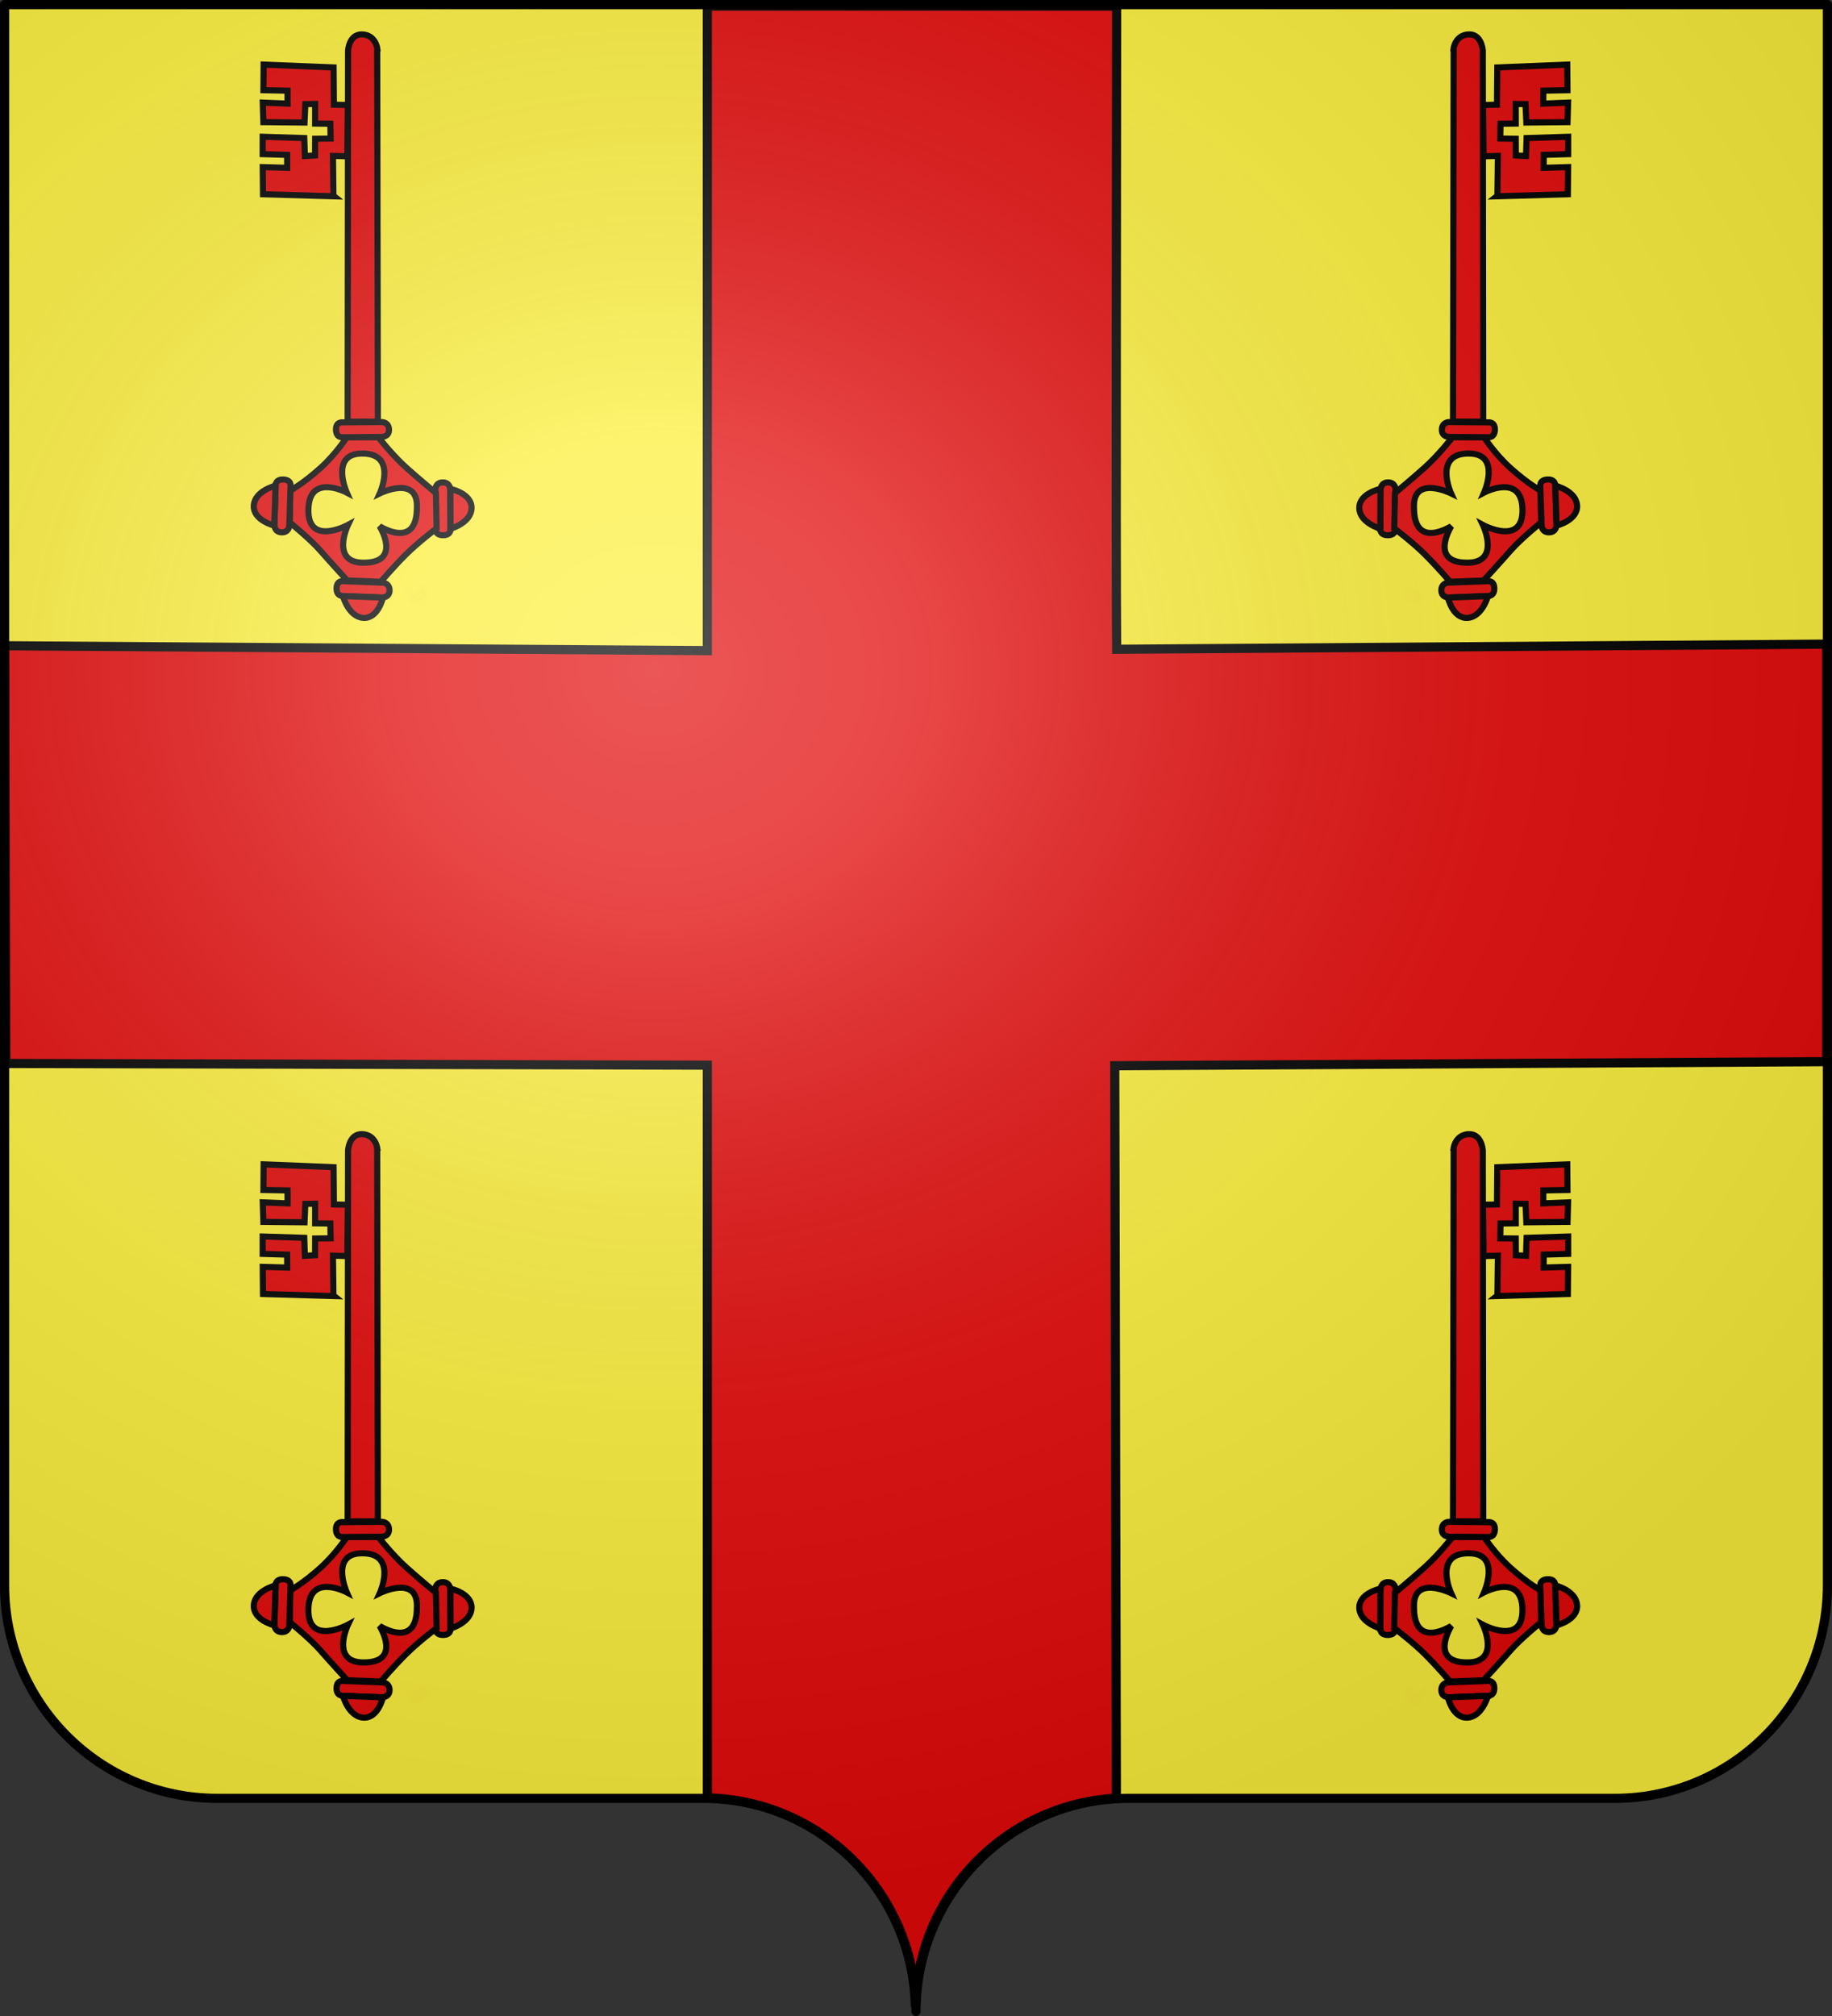 <svg xmlns="http://www.w3.org/2000/svg" xmlns:xlink="http://www.w3.org/1999/xlink" height="660" width="600" version="1.0"><rect width="100%" height="100%" fill="#333333" stroke="none"/><defs><linearGradient id="a"><stop style="stop-color:white;stop-opacity:.314" offset="0"/><stop offset=".19" style="stop-color:white;stop-opacity:.251"/><stop style="stop-color:#6b6b6b;stop-opacity:.125" offset=".6"/><stop style="stop-color:black;stop-opacity:.125" offset="1"/></linearGradient><linearGradient id="b"><stop style="stop-color:white;stop-opacity:0" offset="0"/><stop style="stop-color:black;stop-opacity:.646" offset="1"/></linearGradient><radialGradient xlink:href="#a" id="c" gradientUnits="userSpaceOnUse" gradientTransform="matrix(1.551 0 0 1.35 -227.894 -51.264)" cx="285.186" cy="200.448" fx="285.186" fy="200.448" r="300"/></defs><path style="fill:#fcef3c;fill-opacity:1;fill-rule:nonzero;stroke:none;stroke-width:5;stroke-linecap:round;stroke-linejoin:round;stroke-miterlimit:4;stroke-dashoffset:0;stroke-opacity:1" d="M300 658.5c0-38.505 31.203-69.754 69.65-69.754h159.2c38.447 0 69.65-31.25 69.65-69.754V1.5H1.5v517.492c0 38.504 31.203 69.754 69.65 69.754h159.2c38.447 0 69.65 31.25 69.65 69.753z"/><path style="fill:#e20909;fill-opacity:1;fill-rule:evenodd;stroke:#000;stroke-width:3;stroke-linecap:butt;stroke-linejoin:miter;stroke-miterlimit:4;stroke-dasharray:none;stroke-opacity:1;display:inline" d="M231.656 2v211L1.5 211.406l.406 136.75 229.75.563v239.875c37.294.805 67.415 31.033 68.125 68.406.695-36.61 29.608-66.356 65.844-68.313l-.531-239.78 233.187-1.344V210.875l-232.562 1.688c-.316-33.768 0-173.42 0-210.563H231.656z"/><g style="fill:#e20909;fill-opacity:1"><g style="fill:#e20909;fill-opacity:1;stroke:#000;stroke-width:7.539;stroke-miterlimit:4;stroke-dasharray:none;stroke-opacity:1"><g style="opacity:1;fill:#e20909;fill-opacity:1;stroke:#000;stroke-width:7.539;stroke-miterlimit:4;stroke-dasharray:none;stroke-opacity:1;display:inline"><g style="fill:#e20909;fill-opacity:1;stroke:#000;stroke-width:5.667;stroke-miterlimit:4;stroke-dasharray:none;stroke-opacity:1"><path d="M574.935 953.886c-.605.789-1.338 1.5-2.024 2.227-.892 1.138-1.97 2.095-3.025 3.074-1.078.748-2.238 1.37-3.372 2.03-.917.88-1.526.258-2.462.225-.87-.494-1.635-1.145-2.43-1.747l2.248 7.464c.859.614 1.664 1.327 2.663 1.71 1.155.01 2.057.37 3.077-.53 1.168-.696 2.358-1.355 3.484-2.117 1.086-.993 2.205-1.952 3.104-3.13.712-.693 1.386-1.428 2.21-1.993l-3.473-7.213z" style="opacity:.01;fill:#e20909;fill-opacity:1;stroke:#000;stroke-width:5.667;stroke-miterlimit:4;stroke-dasharray:none;stroke-opacity:1;display:inline" transform="translate(-64.5 215.345) scale(.353)"/><g style="fill:#e20909;fill-opacity:1;stroke:#000;stroke-width:7.59;stroke-miterlimit:4;stroke-dasharray:none;stroke-opacity:1"><path d="m133.94 681.405-29.36 38.128s-6.248 6.091 2.225 12.616c8.473 6.524 12.69-1.649 12.69-1.649l29.612-38.454s4.693-6.77-2.477-12.29-12.69 1.649-12.69 1.649z" style="fill:#e20909;fill-opacity:1;fill-rule:evenodd;stroke:#000;stroke-width:7.59;stroke-linecap:butt;stroke-linejoin:miter;stroke-miterlimit:4;stroke-dasharray:none;stroke-opacity:1" transform="matrix(-.21 -.162 -.16 .207 284.63 401.01)"/><path d="M104.221 719.871s-15.63-21.543-5.05-36.365c10.815-15.152 35.355-3.03 35.355-3.03L104.22 719.87z" style="fill:#e20909;fill-opacity:1;fill-rule:evenodd;stroke:#000;stroke-width:7.59;stroke-linecap:butt;stroke-linejoin:miter;stroke-miterlimit:4;stroke-dasharray:none;stroke-opacity:1" transform="matrix(-.21 -.162 -.16 .207 284.63 401.01)"/></g><path d="M504.5 815.281s-9.72 15.338-24.469 28.657c-16.146 14.58-28.25 21.062-28.25 21.062l-.187 29.438s18.867 15.338 27.937 25.687c9.07 10.35 25.344 28.156 25.344 28.156l31.156 1.157s12.226-14.35 23.688-25.688c11.462-11.337 28.093-23.844 28.093-23.844l-.656-32.781s-15.232-12.523-27.593-23.625c-13.031-11.703-25.813-28.125-25.813-28.125l-29.25-.094zm14.906 15.219c32.286.418 15.688 36.969 15.688 36.969s35.804-17.646 34.406 13.343c-.083 39.446-34.656 17.032-34.656 17.032s21.583 34.398-15.469 33.906c-30.34-.403-13.813-35-13.813-35s-37.191 20.134-36.718-14.094c.477-34.524 35.594-15.937 35.594-15.937s-15.753-35.545 13.375-36.188c.537-.012 1.08-.038 1.593-.031z" style="fill:#e20909;fill-opacity:1;fill-rule:evenodd;stroke:#000;stroke-width:5.667;stroke-linecap:butt;stroke-linejoin:miter;stroke-miterlimit:4;stroke-dasharray:none;stroke-opacity:1" transform="translate(-64.5 215.345) scale(.353)"/><g style="fill:#e20909;fill-opacity:1;stroke:#000;stroke-width:7.59;stroke-miterlimit:4;stroke-dasharray:none;stroke-opacity:1;display:inline"><g style="fill:#e20909;fill-opacity:1;stroke:#000;stroke-width:7.59;stroke-miterlimit:4;stroke-dasharray:none;stroke-opacity:1"><path d="m133.94 681.405-29.36 38.128s-6.248 6.091 2.225 12.616c8.473 6.524 12.69-1.649 12.69-1.649l29.612-38.454s4.693-6.77-2.477-12.29-12.69 1.649-12.69 1.649z" style="fill:#e20909;fill-opacity:1;fill-rule:evenodd;stroke:#000;stroke-width:7.59;stroke-linecap:butt;stroke-linejoin:miter;stroke-miterlimit:4;stroke-dasharray:none;stroke-opacity:1" transform="matrix(.166 -.202 -.205 -.168 242.587 697.179)"/><path d="M104.221 719.871s-15.63-21.543-5.05-36.365c10.815-15.152 35.355-3.03 35.355-3.03L104.22 719.87z" style="fill:#e20909;fill-opacity:1;fill-rule:evenodd;stroke:#000;stroke-width:7.59;stroke-linecap:butt;stroke-linejoin:miter;stroke-miterlimit:4;stroke-dasharray:none;stroke-opacity:1" transform="matrix(.166 -.202 -.205 -.168 242.587 697.179)"/></g></g><g style="fill:#e20909;fill-opacity:1;stroke:#000;stroke-width:7.59;stroke-miterlimit:4;stroke-dasharray:none;stroke-opacity:1;display:inline"><path d="m133.94 681.405-29.36 38.128s-6.248 6.091 2.225 12.616c8.473 6.524 12.69-1.649 12.69-1.649l29.612-38.454s4.693-6.77-2.477-12.29-12.69 1.649-12.69 1.649z" style="fill:#e20909;fill-opacity:1;fill-rule:evenodd;stroke:#000;stroke-width:7.59;stroke-linecap:butt;stroke-linejoin:miter;stroke-miterlimit:4;stroke-dasharray:none;stroke-opacity:1" transform="matrix(.204 .17 .168 -.201 -51.939 646.015)"/><path d="M104.221 719.871s-15.63-21.543-5.05-36.365c10.815-15.152 35.355-3.03 35.355-3.03L104.22 719.87z" style="fill:#e20909;fill-opacity:1;fill-rule:evenodd;stroke:#000;stroke-width:7.59;stroke-linecap:butt;stroke-linejoin:miter;stroke-miterlimit:4;stroke-dasharray:none;stroke-opacity:1" transform="matrix(.204 .17 .168 -.201 -51.939 646.015)"/></g><path d="m537.022 815.125-35.988.295s-6.439.973-6.613-6.997c-.174-7.97 6.62-6.8 6.62-6.8l36.295-.298s6.159.256 6.306 7c.147 6.745-6.62 6.8-6.62 6.8zM532.693 454.509s-1.666-12.186-13.897-12.71c-12.232-.525-13.146 15.012-13.146 15.012l-.403 344.124 28.07-.048-.624-346.378zM504.957 554.85l-13.307-.358.446 36.963.652.513-66.009-1.926-.264-25.177 22.69.663-.058-12.01-22.69-.663.005-16.12 38.614 1.208.547 16.645 9.435-.48.08-15.542 14.365-.157-.279-13.744-14.113-.165.038-18.176-9.082.146-.764 17.086-38.215-.375-.54-18.11 23.017.918-.06-12.01-22.363-.406.208-23.765 64.925 2.635.281 34.554 12.956.295-.515 47.557z" style="fill:#e20909;fill-opacity:1;fill-rule:evenodd;stroke:#000;stroke-width:5.667;stroke-linecap:butt;stroke-linejoin:miter;stroke-miterlimit:4;stroke-dasharray:none;stroke-opacity:1;display:inline" transform="translate(-64.5 215.345) scale(.353)"/></g><g style="opacity:1;fill:#e20909;fill-opacity:1;stroke:#000;stroke-width:5.667;stroke-miterlimit:4;stroke-dasharray:none;stroke-opacity:1;display:inline"><path d="M574.935 953.886c-.605.789-1.338 1.5-2.024 2.227-.892 1.138-1.97 2.095-3.025 3.074-1.078.748-2.238 1.37-3.372 2.03-.917.88-1.526.258-2.462.225-.87-.494-1.635-1.145-2.43-1.747l2.248 7.464c.859.614 1.664 1.327 2.663 1.71 1.155.01 2.057.37 3.077-.53 1.168-.696 2.358-1.355 3.484-2.117 1.086-.993 2.205-1.952 3.104-3.13.712-.693 1.386-1.428 2.21-1.993l-3.473-7.213z" style="opacity:.01;fill:#e20909;fill-opacity:1;stroke:#000;stroke-width:5.667;stroke-miterlimit:4;stroke-dasharray:none;stroke-opacity:1;display:inline" transform="matrix(-.353 0 0 .353 664.13 215.345)"/><g style="fill:#e20909;fill-opacity:1;stroke:#000;stroke-width:7.59;stroke-miterlimit:4;stroke-dasharray:none;stroke-opacity:1"><path d="m133.94 681.405-29.36 38.128s-6.248 6.091 2.225 12.616c8.473 6.524 12.69-1.649 12.69-1.649l29.612-38.454s4.693-6.77-2.477-12.29-12.69 1.649-12.69 1.649z" style="fill:#e20909;fill-opacity:1;fill-rule:evenodd;stroke:#000;stroke-width:7.59;stroke-linecap:butt;stroke-linejoin:miter;stroke-miterlimit:4;stroke-dasharray:none;stroke-opacity:1" transform="matrix(.21 -.162 .16 .207 315.001 401.01)"/><path d="M104.221 719.871s-15.63-21.543-5.05-36.365c10.815-15.152 35.355-3.03 35.355-3.03L104.22 719.87z" style="fill:#e20909;fill-opacity:1;fill-rule:evenodd;stroke:#000;stroke-width:7.59;stroke-linecap:butt;stroke-linejoin:miter;stroke-miterlimit:4;stroke-dasharray:none;stroke-opacity:1" transform="matrix(.21 -.162 .16 .207 315.001 401.01)"/></g><path d="M504.5 815.281s-9.72 15.338-24.469 28.657c-16.146 14.58-28.25 21.062-28.25 21.062l-.187 29.438s18.867 15.338 27.937 25.687c9.07 10.35 25.344 28.156 25.344 28.156l31.156 1.157s12.226-14.35 23.688-25.688c11.462-11.337 28.093-23.844 28.093-23.844l-.656-32.781s-15.232-12.523-27.593-23.625c-13.031-11.703-25.813-28.125-25.813-28.125l-29.25-.094zm14.906 15.219c32.286.418 15.688 36.969 15.688 36.969s35.804-17.646 34.406 13.343c-.083 39.446-34.656 17.032-34.656 17.032s21.583 34.398-15.469 33.906c-30.34-.403-13.813-35-13.813-35s-37.191 20.134-36.718-14.094c.477-34.524 35.594-15.937 35.594-15.937s-15.753-35.545 13.375-36.188c.537-.012 1.08-.038 1.593-.031z" style="fill:#e20909;fill-opacity:1;fill-rule:evenodd;stroke:#000;stroke-width:5.667;stroke-linecap:butt;stroke-linejoin:miter;stroke-miterlimit:4;stroke-dasharray:none;stroke-opacity:1" transform="matrix(-.353 0 0 .353 664.13 215.345)"/><g style="fill:#e20909;fill-opacity:1;stroke:#000;stroke-width:7.59;stroke-miterlimit:4;stroke-dasharray:none;stroke-opacity:1;display:inline"><g style="fill:#e20909;fill-opacity:1;stroke:#000;stroke-width:7.59;stroke-miterlimit:4;stroke-dasharray:none;stroke-opacity:1"><path d="m133.94 681.405-29.36 38.128s-6.248 6.091 2.225 12.616c8.473 6.524 12.69-1.649 12.69-1.649l29.612-38.454s4.693-6.77-2.477-12.29-12.69 1.649-12.69 1.649z" style="fill:#e20909;fill-opacity:1;fill-rule:evenodd;stroke:#000;stroke-width:7.59;stroke-linecap:butt;stroke-linejoin:miter;stroke-miterlimit:4;stroke-dasharray:none;stroke-opacity:1" transform="matrix(-.166 -.202 .205 -.168 357.044 697.178)"/><path d="M104.221 719.871s-15.63-21.543-5.05-36.365c10.815-15.152 35.355-3.03 35.355-3.03L104.22 719.87z" style="fill:#e20909;fill-opacity:1;fill-rule:evenodd;stroke:#000;stroke-width:7.59;stroke-linecap:butt;stroke-linejoin:miter;stroke-miterlimit:4;stroke-dasharray:none;stroke-opacity:1" transform="matrix(-.166 -.202 .205 -.168 357.044 697.178)"/></g></g><g style="fill:#e20909;fill-opacity:1;stroke:#000;stroke-width:7.59;stroke-miterlimit:4;stroke-dasharray:none;stroke-opacity:1;display:inline"><path d="m133.94 681.405-29.36 38.128s-6.248 6.091 2.225 12.616c8.473 6.524 12.69-1.649 12.69-1.649l29.612-38.454s4.693-6.77-2.477-12.29-12.69 1.649-12.69 1.649z" style="fill:#e20909;fill-opacity:1;fill-rule:evenodd;stroke:#000;stroke-width:7.59;stroke-linecap:butt;stroke-linejoin:miter;stroke-miterlimit:4;stroke-dasharray:none;stroke-opacity:1" transform="matrix(-.204 .17 -.168 -.201 651.57 646.014)"/><path d="M104.221 719.871s-15.63-21.543-5.05-36.365c10.815-15.152 35.355-3.03 35.355-3.03L104.22 719.87z" style="fill:#e20909;fill-opacity:1;fill-rule:evenodd;stroke:#000;stroke-width:7.59;stroke-linecap:butt;stroke-linejoin:miter;stroke-miterlimit:4;stroke-dasharray:none;stroke-opacity:1" transform="matrix(-.204 .17 -.168 -.201 651.57 646.014)"/></g><path d="m537.022 815.125-35.988.295s-6.439.973-6.613-6.997c-.174-7.97 6.62-6.8 6.62-6.8l36.295-.298s6.159.256 6.306 7c.147 6.745-6.62 6.8-6.62 6.8zM532.693 454.509s-1.666-12.186-13.897-12.71c-12.232-.525-13.146 15.012-13.146 15.012l-.403 344.124 28.07-.048-.624-346.378zM504.957 554.85l-13.307-.358.446 36.963.652.513-66.009-1.926-.264-25.177 22.69.663-.058-12.01-22.69-.663.005-16.12 38.614 1.208.547 16.645 9.435-.48.08-15.542 14.365-.157-.279-13.744-14.113-.165.038-18.176-9.082.146-.764 17.086-38.215-.375-.54-18.11 23.017.918-.06-12.01-22.363-.406.208-23.765 64.925 2.635.281 34.554 12.956.295-.515 47.557z" style="fill:#e20909;fill-opacity:1;fill-rule:evenodd;stroke:#000;stroke-width:5.667;stroke-linecap:butt;stroke-linejoin:miter;stroke-miterlimit:4;stroke-dasharray:none;stroke-opacity:1;display:inline" transform="matrix(-.353 0 0 .353 664.13 215.345)"/></g></g></g><g style="fill:#e20909;fill-opacity:1;stroke:#000;stroke-width:7.539;stroke-miterlimit:4;stroke-dasharray:none;stroke-opacity:1"><g style="opacity:1;fill:#e20909;fill-opacity:1;stroke:#000;stroke-width:7.539;stroke-miterlimit:4;stroke-dasharray:none;stroke-opacity:1;display:inline"><g style="fill:#e20909;fill-opacity:1;stroke:#000;stroke-width:5.667;stroke-miterlimit:4;stroke-dasharray:none;stroke-opacity:1"><path d="M574.935 953.886c-.605.789-1.338 1.5-2.024 2.227-.892 1.138-1.97 2.095-3.025 3.074-1.078.748-2.238 1.37-3.372 2.03-.917.88-1.526.258-2.462.225-.87-.494-1.635-1.145-2.43-1.747l2.248 7.464c.859.614 1.664 1.327 2.663 1.71 1.155.01 2.057.37 3.077-.53 1.168-.696 2.358-1.355 3.484-2.117 1.086-.993 2.205-1.952 3.104-3.13.712-.693 1.386-1.428 2.21-1.993l-3.473-7.213z" style="opacity:.01;fill:#e20909;fill-opacity:1;stroke:#000;stroke-width:5.667;stroke-miterlimit:4;stroke-dasharray:none;stroke-opacity:1;display:inline" transform="translate(-64.5 -144.692) scale(.353)"/><g style="fill:#e20909;fill-opacity:1;stroke:#000;stroke-width:7.59;stroke-miterlimit:4;stroke-dasharray:none;stroke-opacity:1"><path d="m133.94 681.405-29.36 38.128s-6.248 6.091 2.225 12.616c8.473 6.524 12.69-1.649 12.69-1.649l29.612-38.454s4.693-6.77-2.477-12.29-12.69 1.649-12.69 1.649z" style="fill:#e20909;fill-opacity:1;fill-rule:evenodd;stroke:#000;stroke-width:7.59;stroke-linecap:butt;stroke-linejoin:miter;stroke-miterlimit:4;stroke-dasharray:none;stroke-opacity:1" transform="matrix(-.21 -.162 -.16 .207 284.63 40.974)"/><path d="M104.221 719.871s-15.63-21.543-5.05-36.365c10.815-15.152 35.355-3.03 35.355-3.03L104.22 719.87z" style="fill:#e20909;fill-opacity:1;fill-rule:evenodd;stroke:#000;stroke-width:7.59;stroke-linecap:butt;stroke-linejoin:miter;stroke-miterlimit:4;stroke-dasharray:none;stroke-opacity:1" transform="matrix(-.21 -.162 -.16 .207 284.63 40.974)"/></g><path d="M504.5 815.281s-9.72 15.338-24.469 28.657c-16.146 14.58-28.25 21.062-28.25 21.062l-.187 29.438s18.867 15.338 27.937 25.687c9.07 10.35 25.344 28.156 25.344 28.156l31.156 1.157s12.226-14.35 23.688-25.688c11.462-11.337 28.093-23.844 28.093-23.844l-.656-32.781s-15.232-12.523-27.593-23.625c-13.031-11.703-25.813-28.125-25.813-28.125l-29.25-.094zm14.906 15.219c32.286.418 15.688 36.969 15.688 36.969s35.804-17.646 34.406 13.343c-.083 39.446-34.656 17.032-34.656 17.032s21.583 34.398-15.469 33.906c-30.34-.403-13.813-35-13.813-35s-37.191 20.134-36.718-14.094c.477-34.524 35.594-15.937 35.594-15.937s-15.753-35.545 13.375-36.188c.537-.012 1.08-.038 1.593-.031z" style="fill:#e20909;fill-opacity:1;fill-rule:evenodd;stroke:#000;stroke-width:5.667;stroke-linecap:butt;stroke-linejoin:miter;stroke-miterlimit:4;stroke-dasharray:none;stroke-opacity:1" transform="translate(-64.5 -144.692) scale(.353)"/><g style="fill:#e20909;fill-opacity:1;stroke:#000;stroke-width:7.59;stroke-miterlimit:4;stroke-dasharray:none;stroke-opacity:1;display:inline"><g style="fill:#e20909;fill-opacity:1;stroke:#000;stroke-width:7.59;stroke-miterlimit:4;stroke-dasharray:none;stroke-opacity:1"><path d="m133.94 681.405-29.36 38.128s-6.248 6.091 2.225 12.616c8.473 6.524 12.69-1.649 12.69-1.649l29.612-38.454s4.693-6.77-2.477-12.29-12.69 1.649-12.69 1.649z" style="fill:#e20909;fill-opacity:1;fill-rule:evenodd;stroke:#000;stroke-width:7.59;stroke-linecap:butt;stroke-linejoin:miter;stroke-miterlimit:4;stroke-dasharray:none;stroke-opacity:1" transform="matrix(.166 -.202 -.205 -.168 242.587 337.142)"/><path d="M104.221 719.871s-15.63-21.543-5.05-36.365c10.815-15.152 35.355-3.03 35.355-3.03L104.22 719.87z" style="fill:#e20909;fill-opacity:1;fill-rule:evenodd;stroke:#000;stroke-width:7.59;stroke-linecap:butt;stroke-linejoin:miter;stroke-miterlimit:4;stroke-dasharray:none;stroke-opacity:1" transform="matrix(.166 -.202 -.205 -.168 242.587 337.142)"/></g></g><g style="fill:#e20909;fill-opacity:1;stroke:#000;stroke-width:7.59;stroke-miterlimit:4;stroke-dasharray:none;stroke-opacity:1;display:inline"><path d="m133.94 681.405-29.36 38.128s-6.248 6.091 2.225 12.616c8.473 6.524 12.69-1.649 12.69-1.649l29.612-38.454s4.693-6.77-2.477-12.29-12.69 1.649-12.69 1.649z" style="fill:#e20909;fill-opacity:1;fill-rule:evenodd;stroke:#000;stroke-width:7.59;stroke-linecap:butt;stroke-linejoin:miter;stroke-miterlimit:4;stroke-dasharray:none;stroke-opacity:1" transform="matrix(.204 .17 .168 -.201 -51.939 285.978)"/><path d="M104.221 719.871s-15.63-21.543-5.05-36.365c10.815-15.152 35.355-3.03 35.355-3.03L104.22 719.87z" style="fill:#e20909;fill-opacity:1;fill-rule:evenodd;stroke:#000;stroke-width:7.59;stroke-linecap:butt;stroke-linejoin:miter;stroke-miterlimit:4;stroke-dasharray:none;stroke-opacity:1" transform="matrix(.204 .17 .168 -.201 -51.939 285.978)"/></g><path d="m537.022 815.125-35.988.295s-6.439.973-6.613-6.997c-.174-7.97 6.62-6.8 6.62-6.8l36.295-.298s6.159.256 6.306 7c.147 6.745-6.62 6.8-6.62 6.8zM532.693 454.509s-1.666-12.186-13.897-12.71c-12.232-.525-13.146 15.012-13.146 15.012l-.403 344.124 28.07-.048-.624-346.378zM504.957 554.85l-13.307-.358.446 36.963.652.513-66.009-1.926-.264-25.177 22.69.663-.058-12.01-22.69-.663.005-16.12 38.614 1.208.547 16.645 9.435-.48.08-15.542 14.365-.157-.279-13.744-14.113-.165.038-18.176-9.082.146-.764 17.086-38.215-.375-.54-18.11 23.017.918-.06-12.01-22.363-.406.208-23.765 64.925 2.635.281 34.554 12.956.295-.515 47.557z" style="fill:#e20909;fill-opacity:1;fill-rule:evenodd;stroke:#000;stroke-width:5.667;stroke-linecap:butt;stroke-linejoin:miter;stroke-miterlimit:4;stroke-dasharray:none;stroke-opacity:1;display:inline" transform="translate(-64.5 -144.692) scale(.353)"/></g><g style="opacity:1;fill:#e20909;fill-opacity:1;stroke:#000;stroke-width:5.667;stroke-miterlimit:4;stroke-dasharray:none;stroke-opacity:1;display:inline"><path d="M574.935 953.886c-.605.789-1.338 1.5-2.024 2.227-.892 1.138-1.97 2.095-3.025 3.074-1.078.748-2.238 1.37-3.372 2.03-.917.88-1.526.258-2.462.225-.87-.494-1.635-1.145-2.43-1.747l2.248 7.464c.859.614 1.664 1.327 2.663 1.71 1.155.01 2.057.37 3.077-.53 1.168-.696 2.358-1.355 3.484-2.117 1.086-.993 2.205-1.952 3.104-3.13.712-.693 1.386-1.428 2.21-1.993l-3.473-7.213z" style="opacity:.01;fill:#e20909;fill-opacity:1;stroke:#000;stroke-width:5.667;stroke-miterlimit:4;stroke-dasharray:none;stroke-opacity:1;display:inline" transform="matrix(-.353 0 0 .353 664.13 -144.692)"/><g style="fill:#e20909;fill-opacity:1;stroke:#000;stroke-width:7.59;stroke-miterlimit:4;stroke-dasharray:none;stroke-opacity:1"><path d="m133.94 681.405-29.36 38.128s-6.248 6.091 2.225 12.616c8.473 6.524 12.69-1.649 12.69-1.649l29.612-38.454s4.693-6.77-2.477-12.29-12.69 1.649-12.69 1.649z" style="fill:#e20909;fill-opacity:1;fill-rule:evenodd;stroke:#000;stroke-width:7.59;stroke-linecap:butt;stroke-linejoin:miter;stroke-miterlimit:4;stroke-dasharray:none;stroke-opacity:1" transform="matrix(.21 -.162 .16 .207 315.001 40.973)"/><path d="M104.221 719.871s-15.63-21.543-5.05-36.365c10.815-15.152 35.355-3.03 35.355-3.03L104.22 719.87z" style="fill:#e20909;fill-opacity:1;fill-rule:evenodd;stroke:#000;stroke-width:7.59;stroke-linecap:butt;stroke-linejoin:miter;stroke-miterlimit:4;stroke-dasharray:none;stroke-opacity:1" transform="matrix(.21 -.162 .16 .207 315.001 40.973)"/></g><path d="M504.5 815.281s-9.72 15.338-24.469 28.657c-16.146 14.58-28.25 21.062-28.25 21.062l-.187 29.438s18.867 15.338 27.937 25.687c9.07 10.35 25.344 28.156 25.344 28.156l31.156 1.157s12.226-14.35 23.688-25.688c11.462-11.337 28.093-23.844 28.093-23.844l-.656-32.781s-15.232-12.523-27.593-23.625c-13.031-11.703-25.813-28.125-25.813-28.125l-29.25-.094zm14.906 15.219c32.286.418 15.688 36.969 15.688 36.969s35.804-17.646 34.406 13.343c-.083 39.446-34.656 17.032-34.656 17.032s21.583 34.398-15.469 33.906c-30.34-.403-13.813-35-13.813-35s-37.191 20.134-36.718-14.094c.477-34.524 35.594-15.937 35.594-15.937s-15.753-35.545 13.375-36.188c.537-.012 1.08-.038 1.593-.031z" style="fill:#e20909;fill-opacity:1;fill-rule:evenodd;stroke:#000;stroke-width:5.667;stroke-linecap:butt;stroke-linejoin:miter;stroke-miterlimit:4;stroke-dasharray:none;stroke-opacity:1" transform="matrix(-.353 0 0 .353 664.13 -144.692)"/><g style="fill:#e20909;fill-opacity:1;stroke:#000;stroke-width:7.59;stroke-miterlimit:4;stroke-dasharray:none;stroke-opacity:1;display:inline"><g style="fill:#e20909;fill-opacity:1;stroke:#000;stroke-width:7.59;stroke-miterlimit:4;stroke-dasharray:none;stroke-opacity:1"><path d="m133.94 681.405-29.36 38.128s-6.248 6.091 2.225 12.616c8.473 6.524 12.69-1.649 12.69-1.649l29.612-38.454s4.693-6.77-2.477-12.29-12.69 1.649-12.69 1.649z" style="fill:#e20909;fill-opacity:1;fill-rule:evenodd;stroke:#000;stroke-width:7.59;stroke-linecap:butt;stroke-linejoin:miter;stroke-miterlimit:4;stroke-dasharray:none;stroke-opacity:1" transform="matrix(-.166 -.202 .205 -.168 357.044 337.142)"/><path d="M104.221 719.871s-15.63-21.543-5.05-36.365c10.815-15.152 35.355-3.03 35.355-3.03L104.22 719.87z" style="fill:#e20909;fill-opacity:1;fill-rule:evenodd;stroke:#000;stroke-width:7.59;stroke-linecap:butt;stroke-linejoin:miter;stroke-miterlimit:4;stroke-dasharray:none;stroke-opacity:1" transform="matrix(-.166 -.202 .205 -.168 357.044 337.142)"/></g></g><g style="fill:#e20909;fill-opacity:1;stroke:#000;stroke-width:7.59;stroke-miterlimit:4;stroke-dasharray:none;stroke-opacity:1;display:inline"><path d="m133.94 681.405-29.36 38.128s-6.248 6.091 2.225 12.616c8.473 6.524 12.69-1.649 12.69-1.649l29.612-38.454s4.693-6.77-2.477-12.29-12.69 1.649-12.69 1.649z" style="fill:#e20909;fill-opacity:1;fill-rule:evenodd;stroke:#000;stroke-width:7.59;stroke-linecap:butt;stroke-linejoin:miter;stroke-miterlimit:4;stroke-dasharray:none;stroke-opacity:1" transform="matrix(-.204 .17 -.168 -.201 651.57 285.978)"/><path d="M104.221 719.871s-15.63-21.543-5.05-36.365c10.815-15.152 35.355-3.03 35.355-3.03L104.22 719.87z" style="fill:#e20909;fill-opacity:1;fill-rule:evenodd;stroke:#000;stroke-width:7.59;stroke-linecap:butt;stroke-linejoin:miter;stroke-miterlimit:4;stroke-dasharray:none;stroke-opacity:1" transform="matrix(-.204 .17 -.168 -.201 651.57 285.978)"/></g><path d="m537.022 815.125-35.988.295s-6.439.973-6.613-6.997c-.174-7.97 6.62-6.8 6.62-6.8l36.295-.298s6.159.256 6.306 7c.147 6.745-6.62 6.8-6.62 6.8zM532.693 454.509s-1.666-12.186-13.897-12.71c-12.232-.525-13.146 15.012-13.146 15.012l-.403 344.124 28.07-.048-.624-346.378zM504.957 554.85l-13.307-.358.446 36.963.652.513-66.009-1.926-.264-25.177 22.69.663-.058-12.01-22.69-.663.005-16.12 38.614 1.208.547 16.645 9.435-.48.08-15.542 14.365-.157-.279-13.744-14.113-.165.038-18.176-9.082.146-.764 17.086-38.215-.375-.54-18.11 23.017.918-.06-12.01-22.363-.406.208-23.765 64.925 2.635.281 34.554 12.956.295-.515 47.557z" style="fill:#e20909;fill-opacity:1;fill-rule:evenodd;stroke:#000;stroke-width:5.667;stroke-linecap:butt;stroke-linejoin:miter;stroke-miterlimit:4;stroke-dasharray:none;stroke-opacity:1;display:inline" transform="matrix(-.353 0 0 .353 664.13 -144.692)"/></g></g></g></g><path style="fill:url(#c);fill-opacity:1;fill-rule:evenodd;stroke:none;stroke-width:3;stroke-linecap:butt;stroke-linejoin:miter;stroke-miterlimit:4;stroke-dasharray:none;stroke-opacity:1" d="M1.5 1.5V518.99c0 38.505 31.203 69.755 69.65 69.755h159.2c38.447 0 69.65 31.25 69.65 69.754 0-38.504 31.203-69.754 69.65-69.754h159.2c38.447 0 69.65-31.25 69.65-69.755V1.5H1.5z"/><path style="fill:none;fill-opacity:1;fill-rule:nonzero;stroke:#000;stroke-width:3;stroke-linecap:round;stroke-linejoin:round;stroke-miterlimit:4;stroke-dasharray:none;stroke-dashoffset:0;stroke-opacity:1" d="M300 658.5c0-38.504 31.203-69.754 69.65-69.754h159.2c38.447 0 69.65-31.25 69.65-69.753V1.5H1.5v517.493c0 38.504 31.203 69.753 69.65 69.753h159.2c38.447 0 69.65 31.25 69.65 69.754z"/></svg>